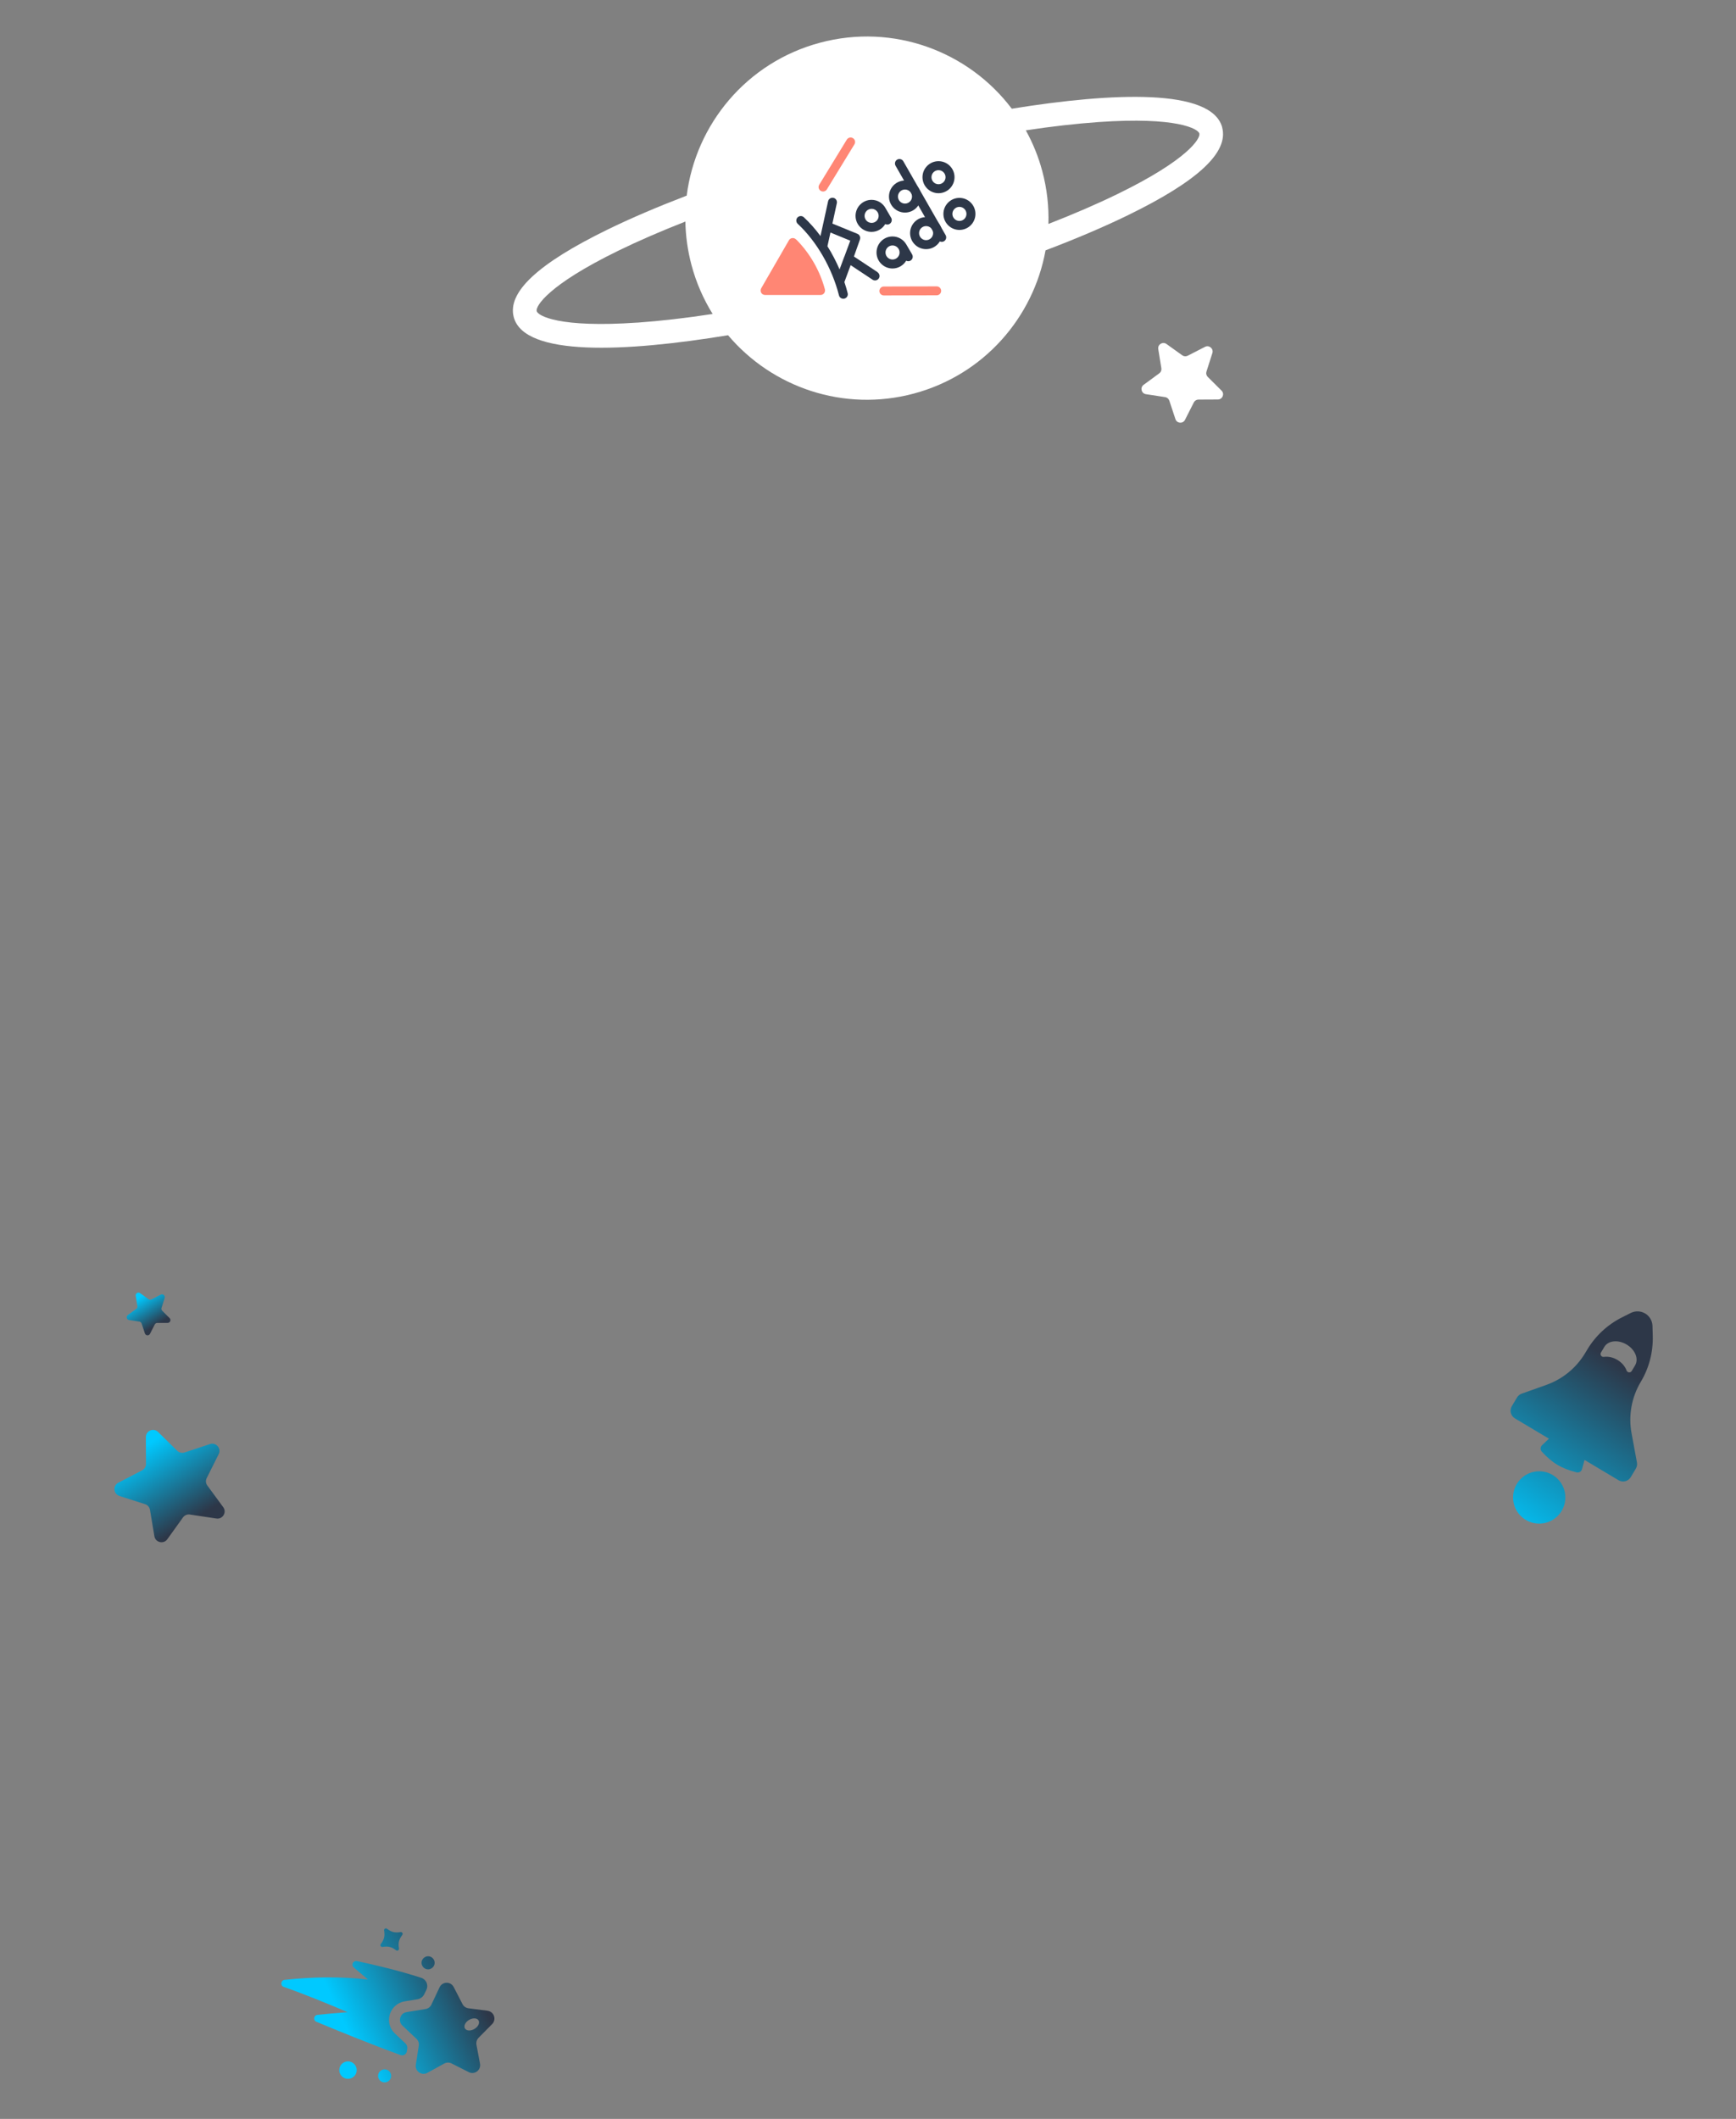 <?xml version="1.0" encoding="UTF-8"?><svg id="deco-01" xmlns="http://www.w3.org/2000/svg" xmlns:xlink="http://www.w3.org/1999/xlink" viewBox="0 0 375 457.63"><rect x="0" y="0" width="375" height="457.63" fill="#808080" stroke="none"/><defs><style>.cls-1,.cls-2,.cls-3{fill:none;}.cls-2{clip-path:url(#clippath-1);}.cls-4{fill:#fff;}.cls-5{fill:#ff8674;}.cls-6{fill:#2d3748;}.cls-7{fill:url(#_未命名漸層_268-5);}.cls-8{fill:url(#_未命名漸層_268-6);}.cls-9{fill:url(#_未命名漸層_268-2);}.cls-10{fill:url(#_未命名漸層_268-4);}.cls-11{fill:url(#_未命名漸層_268-3);}.cls-12{fill:url(#_未命名漸層_268);}.cls-3{clip-path:url(#clippath);}</style><linearGradient id="_未命名漸層_268" x1="325.36" y1="332.15" x2="350.25" y2="295.18" gradientUnits="userSpaceOnUse"><stop offset="0" stop-color="#00c9ff"/><stop offset="1" stop-color="#2d3748"/></linearGradient><linearGradient id="_未命名漸層_268-2" x1="326.22" y1="332.72" x2="351.1" y2="295.76" xlink:href="#_未命名漸層_268"/><linearGradient id="_未命名漸層_268-3" x1="73.83" y1="435.95" x2="98.86" y2="424.05" xlink:href="#_未命名漸層_268"/><linearGradient id="_未命名漸層_268-4" x1="76.1" y1="440.06" x2="101.96" y2="427.77" xlink:href="#_未命名漸層_268"/><linearGradient id="_未命名漸層_268-5" x1="32.38" y1="311.65" x2="42.55" y2="327.76" xlink:href="#_未命名漸層_268"/><clipPath id="clippath"><rect class="cls-1" x="164.3" y="29.7" width="46.4" height="34.82"/></clipPath><clipPath id="clippath-1"><rect class="cls-1" x="164.3" y="29.7" width="46.4" height="34.82"/></clipPath><linearGradient id="_未命名漸層_268-6" x1="30.16" y1="280.21" x2="33.87" y2="286.14" xlink:href="#_未命名漸層_268"/></defs><path class="cls-12" d="m355.38,283.68c-.95-.57-2.13-.61-3.12-.11l-1.91.96c-3.11,1.57-5.72,3.99-7.5,6.98l-.42.7c-1.91,3.2-4.87,5.64-8.39,6.89l-5.34,1.9c-.42.15-.78.44-1.01.83l-1.11,1.86c-.55.92-.25,2.1.67,2.65l7.34,4.38c-.49.47-.96.93-1.49,1.42-.4.37-.41.98-.05,1.38,2.32,2.5,4.2,3.62,7.5,4.47.52.14,1.06-.17,1.19-.69.18-.7.35-1.33.54-1.99l7.34,4.38c.92.55,2.1.25,2.65-.67l1.09-1.83c.24-.4.33-.88.24-1.34l-1.16-6.29c-.71-3.83,0-7.79,2-11.13h0c1.79-2.99,2.68-6.43,2.58-9.92l-.06-2.14c-.03-1.11-.63-2.13-1.58-2.7Zm-2.17,11.19l-.73,1.22c-.27.46-.94.39-1.13-.12-.31-.86-1-1.68-1.96-2.26-.97-.58-2.02-.79-2.92-.66-.53.08-.91-.48-.64-.94l.73-1.22c.82-1.38,2.98-1.6,4.81-.51,1.84,1.1,2.66,3.1,1.84,4.48Z"/><circle class="cls-9" cx="332.49" cy="323.41" r="5.65"/><path class="cls-11" d="m77.08,423.55c-.79-.17-1.29.83-.67,1.36.85.73,1.89,1.62,3.06,2.61-5.92-.67-12.07-.56-18,.08-.83.09-.96,1.24-.18,1.52,4.66,1.63,9.25,3.53,13.8,5.46-2.54.18-4.83.4-6.52.58-.81.09-.97,1.19-.22,1.5,4.1,1.71,12,4.94,18.18,7.18.6.22,1.25-.17,1.35-.8l.09-.56c.07-.42-.08-.85-.39-1.15l-2.28-2.15c-.93-.87-1.38-2.1-1.25-3.36.13-1.26.85-2.39,1.92-3.04.45-.27.94-.45,1.46-.54l2.75-.45c.64-.1,1.19-.52,1.47-1.1l.46-.95c.49-1.02-.04-2.23-1.11-2.58-5.09-1.65-10.62-2.92-13.91-3.62Z"/><path class="cls-10" d="m93.21,425.12c.67-.4.88-1.27.47-1.94s-1.27-.88-1.94-.47-.88,1.27-.47,1.94,1.27.88,1.94.47Zm-10.58-4.63c1.21-.2,1.95-.02,2.93.72.28.21.68-.03.62-.38-.2-1.21-.02-1.95.72-2.93.21-.28-.03-.68-.38-.62-1.21.2-1.95.02-2.93-.72-.28-.21-.68.03-.62.38.2,1.21.02,1.95-.72,2.93-.21.28.03.68.38.62Zm-8.44,24.99c-.89.54-1.17,1.7-.63,2.59s1.7,1.17,2.59.63,1.17-1.7.63-2.59-1.7-1.17-2.59-.63Zm8.16,1.65c-.67.4-.88,1.27-.47,1.94s1.27.88,1.94.47.88-1.27.47-1.94-1.27-.88-1.94-.47Zm22.98-12.86l-4.13-.53c-.55-.07-1.04-.41-1.29-.9l-1.91-3.7c-.48-.93-1.6-1.15-2.39-.67-.27.16-.49.4-.65.72l-1.78,3.77c-.14.3-.37.55-.65.72-.18.11-.39.19-.61.22l-4.11.67c-.23.04-.43.12-.61.22-.9.55-1.13,1.88-.28,2.68l3.03,2.86c.41.38.6.94.51,1.49l-.64,4.12c-.21,1.39,1.26,2.42,2.49,1.74l3.65-2c.49-.27,1.08-.28,1.58-.03l3.72,1.88c.57.29,1.17.22,1.64-.06.57-.34.93-1.01.79-1.76l-.77-4.09c-.1-.55.07-1.11.46-1.51l2.93-2.96c.99-1,.41-2.69-.99-2.87Zm-1.98,3.04c-.35.72-1.28,1.26-2.08,1.22-.8-.05-1.16-.67-.81-1.39.35-.72,1.28-1.26,2.08-1.22.8.05,1.16.67.81,1.39Z"/><path class="cls-7" d="m25.82,323.1l5.52,1.76c.55.18.96.65,1.06,1.22l.95,5.71c.23,1.36,1.99,1.77,2.79.65l3.38-4.71c.34-.47.92-.72,1.49-.63l5.73.86c1.37.21,2.3-1.34,1.48-2.45l-3.43-4.67c-.35-.47-.4-1.09-.14-1.61l2.59-5.18c.62-1.23-.57-2.6-1.88-2.17l-5.5,1.82c-.55.18-1.16.04-1.58-.37l-4.13-4.06c-.98-.97-2.65-.27-2.64,1.11l.03,5.79c0,.58-.32,1.12-.84,1.39l-5.14,2.67c-1.22.64-1.07,2.44.24,2.85Z"/><path class="cls-4" d="m250.2,75.38l.67,4.15c.07.42-.1.84-.44,1.09l-3.39,2.49c-.81.59-.5,1.87.49,2.02l4.16.64c.42.06.76.36.9.76l1.32,3.99c.31.95,1.62,1.05,2.07.15l1.9-3.75c.19-.38.58-.62,1-.62l4.2-.02c1,0,1.5-1.22.79-1.92l-2.98-2.96c-.3-.3-.41-.74-.28-1.14l1.28-4.01c.3-.95-.7-1.8-1.59-1.34l-3.74,1.92c-.38.19-.83.16-1.17-.09l-3.42-2.45c-.81-.58-1.93.11-1.77,1.09Z"/><path class="cls-4" d="m264.01,27.51c-2.26-8.43-23.47-7.58-45.45-4.03-9.34-12.37-25.56-18.51-41.45-14.25-15.87,4.25-26.84,17.66-28.77,33.02-6.26,2.4-12.01,4.85-17.05,7.31-15.11,7.37-21.75,13.57-20.31,18.95,2.29,8.54,24.01,7.56,46.29,3.89,9.5,11.25,24.97,16.66,40.13,12.6,15.15-4.06,25.83-16.45,28.45-30.93,6.57-2.49,12.59-5.05,17.84-7.61,15.11-7.37,21.75-13.57,20.31-18.95Zm-126.31,42.16c-16.91,1.18-21.5-1.46-21.77-2.48s2.38-5.6,17.61-13.03c4.34-2.12,9.22-4.23,14.51-6.31.06,3.12.49,6.27,1.33,9.42,1.02,3.82,2.58,7.34,4.56,10.54-5.82.89-11.28,1.52-16.24,1.87Zm103.77-27.8c-4.47,2.18-9.52,4.36-15,6.5.12-3.75-.3-7.59-1.32-11.4-.84-3.15-2.05-6.09-3.56-8.82,5.62-.85,10.91-1.45,15.72-1.79,16.91-1.18,21.5,1.46,21.77,2.48.27,1.02-2.38,5.6-17.61,13.03Z"/><g id="Logo-Light"><g class="cls-3"><g class="cls-2"><path class="cls-5" d="m171.99,51.75l-.05-.05c-.21-.21-.51-.32-.81-.28-.3.04-.56.21-.71.47l-5.99,10.37c-.17.3-.17.67,0,.97.17.3.49.48.84.48h11.98c.3,0,.58-.14.77-.38.18-.24.24-.55.17-.84-1.09-4.05-3.23-7.77-6.18-10.75"/><path class="cls-6" d="m189.58,58.79l-5.12-3.39,1.29-3.64s.07-.2.07-.4c0-.32-.22-.72-.65-.88l-5.36-2.19.96-4.41c.11-.52-.22-1.04-.74-1.15-.52-.11-1.04.22-1.15.74l-1.64,7.51c-1.11-1.5-2.32-2.87-3.6-4.06-.39-.36-1-.34-1.37.05-.36.39-.34,1,.05,1.37,4.09,3.8,7.42,9.57,8.91,15.45.11.44.5.73.94.73.08,0,.16,0,.24-.03.52-.13.83-.66.7-1.17-.2-.8-.44-1.61-.71-2.4l1.35-3.65,4.74,3.14c.16.11.35.16.53.16.31,0,.62-.15.81-.43.3-.44.17-1.04-.27-1.34m-7.18-3.37s0,0,0,0l-1.02,2.76c-.75-1.74-1.63-3.43-2.62-5.01l.65-2.96,4.28,1.76-1.28,3.46Z"/><path class="cls-6" d="m207.25,42.74c-1.91,0-3.46,1.55-3.46,3.46s1.55,3.46,3.46,3.46,3.46-1.55,3.46-3.46-1.55-3.46-3.46-3.46m0,4.98c-.84,0-1.52-.68-1.52-1.52s.68-1.52,1.52-1.52,1.52.68,1.52,1.52-.68,1.52-1.52,1.52"/><path class="cls-6" d="m204.27,50.79l-9.14-15.96c-.26-.46-.86-.62-1.32-.36-.46.26-.62.86-.36,1.32l9.14,15.96c.27.46.86.62,1.32.36.46-.27.62-.86.36-1.32"/><path class="cls-5" d="m202.33,61.85h0l-11.41.03c-.53,0-.96.44-.96.97,0,.53.43.96.97.96h0l11.41-.03c.53,0,.97-.44.96-.97,0-.53-.43-.96-.97-.96"/><path class="cls-5" d="m182.92,30.16s0,0,0,0l-5.95,9.73c-.28.46-.14,1.05.32,1.33.45.28,1.05.14,1.33-.32,0,0,0,0,0,0l5.95-9.73c.28-.46.14-1.05-.32-1.33-.45-.28-1.05-.14-1.33.32"/><path class="cls-6" d="m202.73,34.81c-1.91,0-3.46,1.55-3.46,3.46s1.55,3.46,3.46,3.46,3.46-1.55,3.46-3.46-1.55-3.46-3.46-3.46m0,4.98c-.84,0-1.52-.68-1.52-1.52s.68-1.52,1.52-1.52,1.52.68,1.52,1.52-.68,1.52-1.52,1.52"/><path class="cls-6" d="m197.04,54.96l-1.24-2.12c-.59-1.05-1.71-1.77-3-1.77-1.91,0-3.46,1.55-3.46,3.46s1.55,3.46,3.46,3.46c1.26,0,2.36-.69,2.96-1.7v.02c.14.07.28.11.44.11.16,0,.33-.04.48-.13.46-.27.62-.86.36-1.32m-4.24,1.08c-.84,0-1.52-.68-1.52-1.52s.68-1.52,1.52-1.52,1.52.68,1.52,1.52-.68,1.52-1.52,1.52"/><path class="cls-6" d="m192.5,47.04s-1.2-2.08-1.2-2.06c-.58-1.08-1.71-1.82-3.03-1.82-1.91,0-3.46,1.55-3.46,3.46s1.55,3.46,3.46,3.46c1.27,0,2.37-.69,2.97-1.71,0,.01,0,.03,0,.03.13.07.28.1.43.1.16,0,.33-.04.48-.13.46-.27.62-.86.36-1.32m-4.23,1.09c-.84,0-1.52-.68-1.52-1.52s.68-1.52,1.52-1.52,1.52.68,1.52,1.52-.68,1.52-1.52,1.52"/><path class="cls-6" d="m195.49,38.99c-1.91,0-3.46,1.55-3.46,3.46s1.55,3.46,3.46,3.46,3.46-1.55,3.46-3.46-1.55-3.46-3.46-3.46m0,4.98c-.84,0-1.52-.68-1.52-1.52s.68-1.52,1.52-1.52,1.52.68,1.52,1.52-.68,1.52-1.52,1.52"/><path class="cls-6" d="m200.05,46.89c-1.91,0-3.46,1.55-3.46,3.46s1.55,3.46,3.46,3.46,3.46-1.55,3.46-3.46-1.55-3.46-3.46-3.46m0,4.98c-.84,0-1.52-.68-1.52-1.52s.68-1.52,1.52-1.52,1.52.68,1.52,1.52-.68,1.52-1.52,1.52"/></g></g></g><path class="cls-8" d="m29.32,279.88l.36,2.22c.04.22-.06.45-.24.58l-1.82,1.33c-.43.32-.27,1,.26,1.08l2.23.34c.22.03.41.19.48.41l.71,2.14c.17.51.87.56,1.11.08l1.02-2.01c.1-.2.31-.33.54-.33h2.25c.54-.02.8-.67.42-1.04l-1.6-1.59c-.16-.16-.22-.4-.15-.61l.68-2.15c.16-.51-.37-.97-.85-.72l-2,1.03c-.2.1-.44.09-.63-.05l-1.83-1.31c-.44-.31-1.03.06-.95.59Z"/></svg>